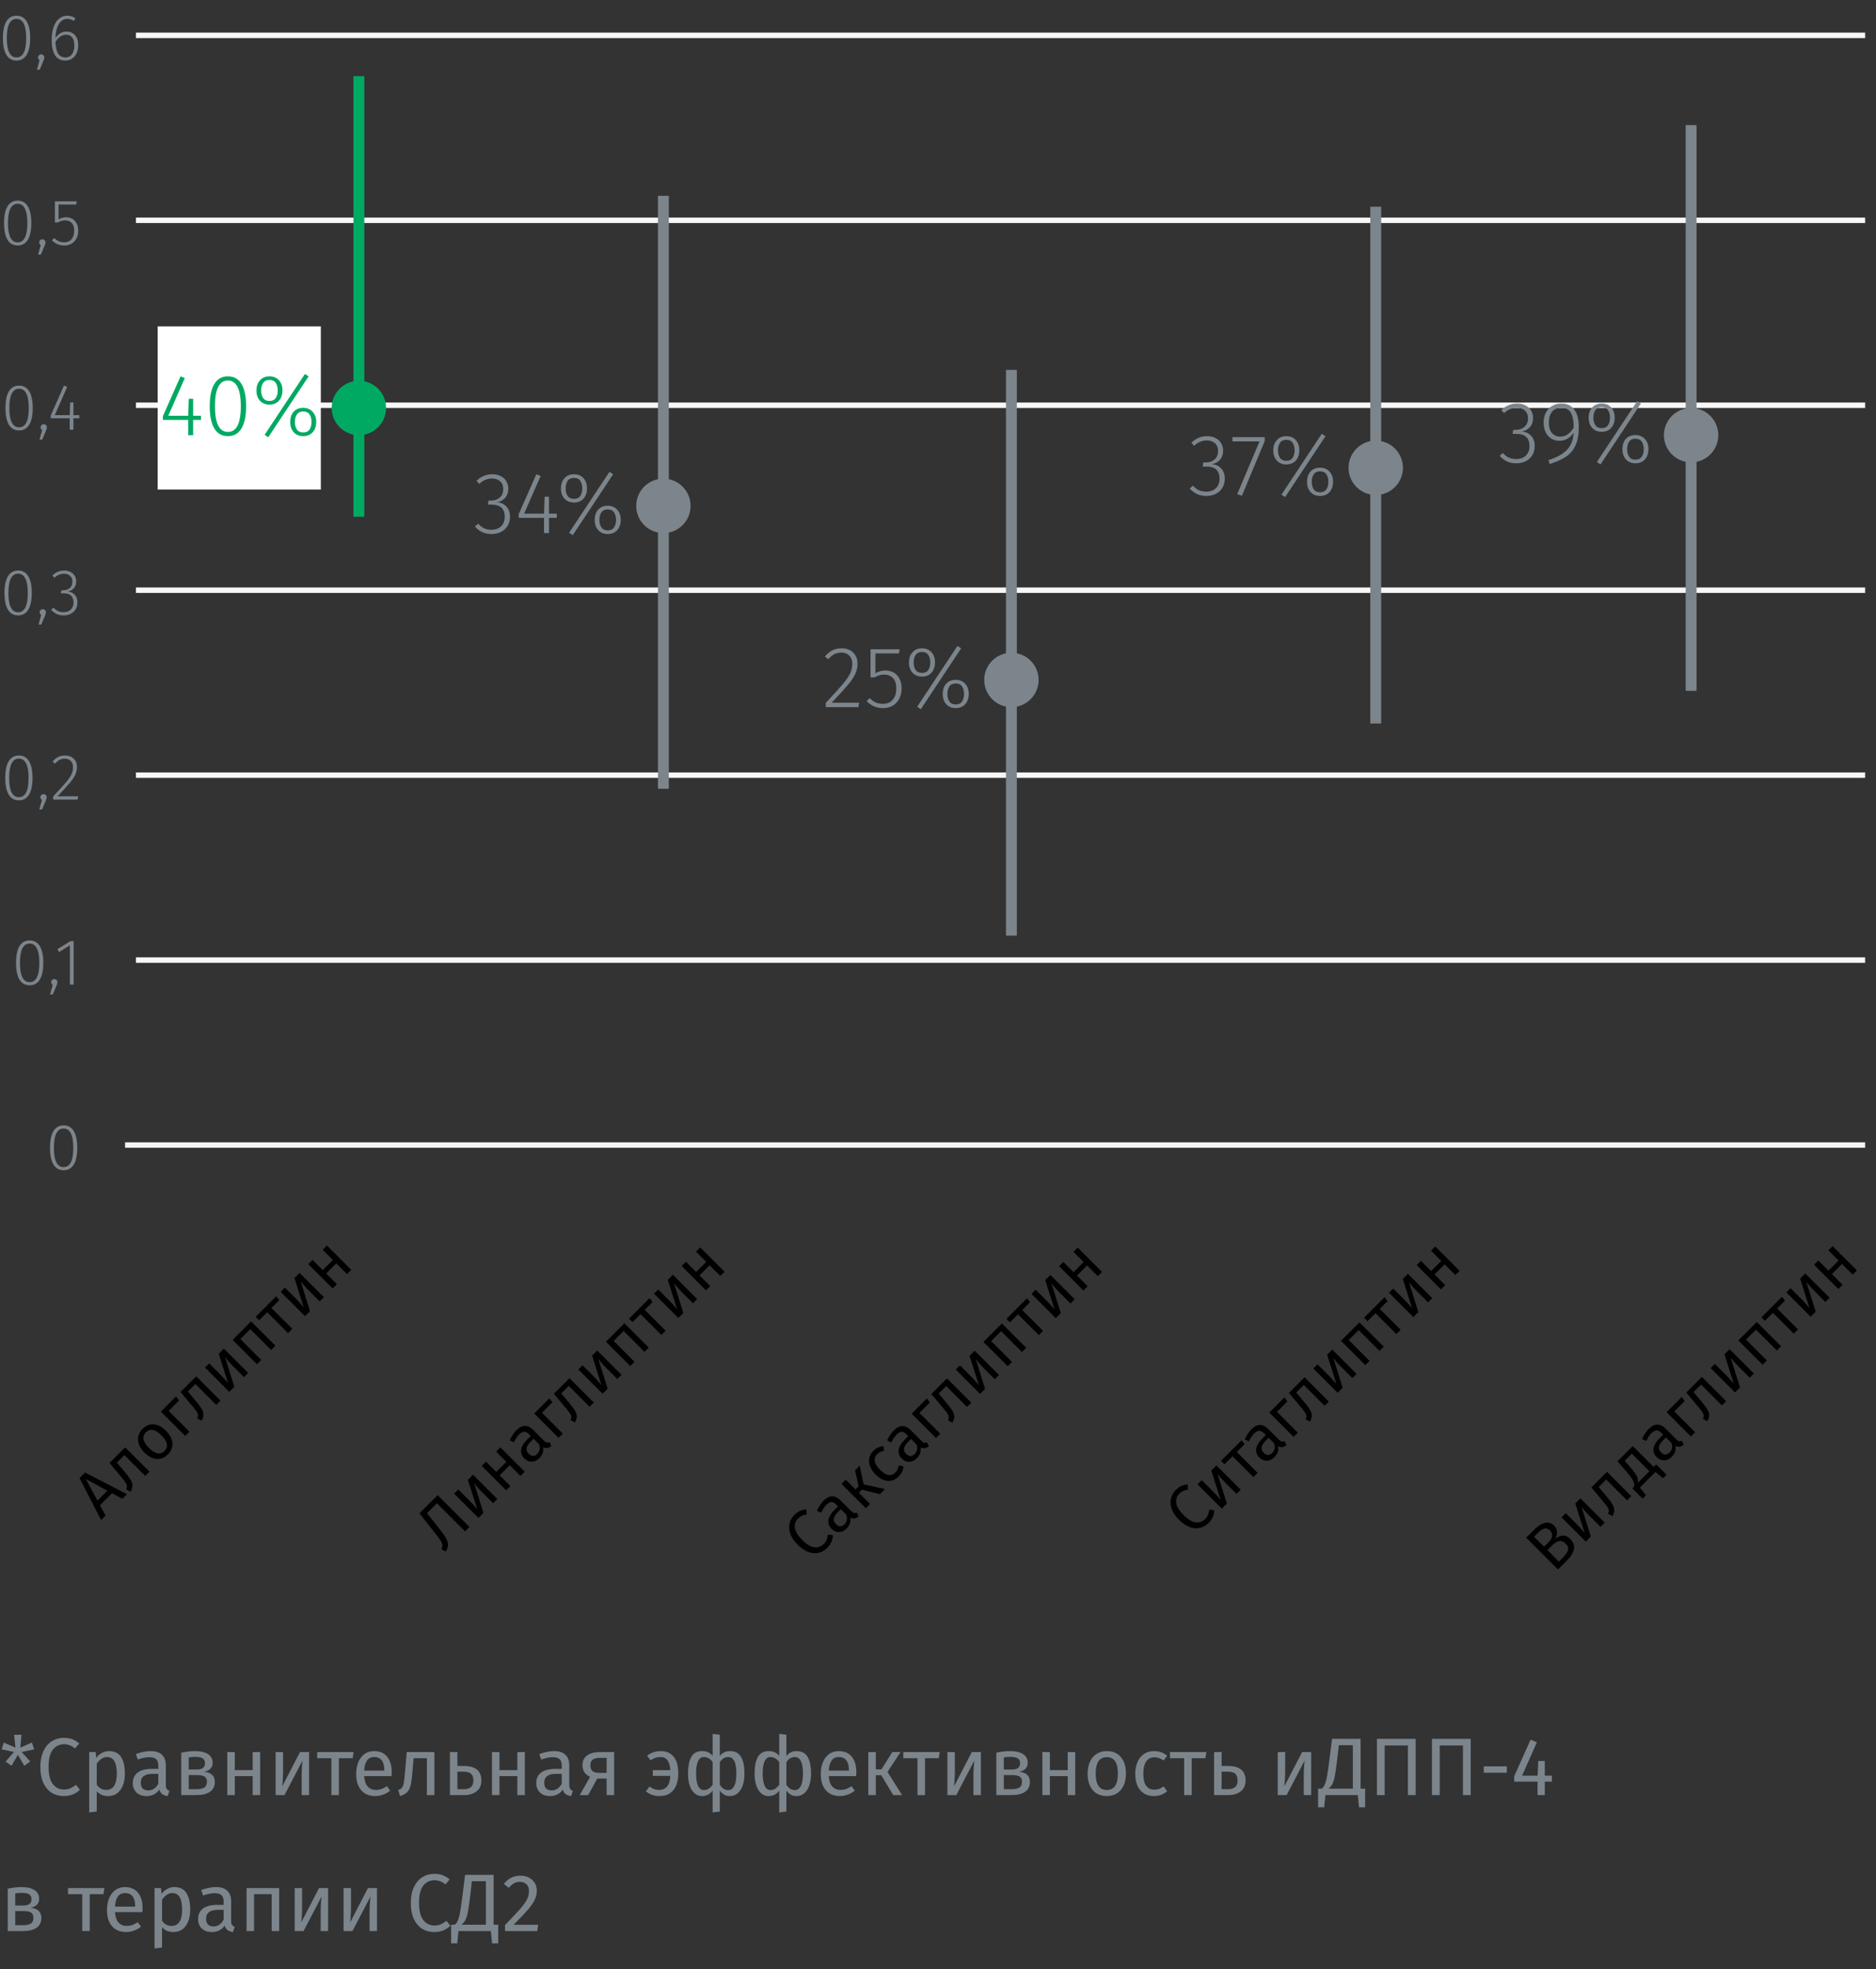 <svg width="345" height="362" viewBox="0 0 345 362" fill="none" xmlns="http://www.w3.org/2000/svg">
<rect x="0" y="0" width="345" height="362" fill="#333333" stroke="none"/>
<path d="M11.702 206.888C12.526 206.888 13.15 207.24 13.574 207.944C13.998 208.64 14.21 209.664 14.21 211.016C14.21 212.36 13.994 213.384 13.562 214.088C13.138 214.784 12.518 215.132 11.702 215.132C10.878 215.132 10.254 214.784 9.83 214.088C9.406 213.384 9.194 212.356 9.194 211.004C9.194 209.652 9.406 208.628 9.83 207.932C10.254 207.236 10.878 206.888 11.702 206.888ZM11.702 207.464C10.51 207.464 9.914 208.644 9.914 211.004C9.914 213.372 10.51 214.556 11.702 214.556C12.286 214.556 12.726 214.268 13.022 213.692C13.326 213.116 13.478 212.224 13.478 211.016C13.478 209.808 13.326 208.916 13.022 208.34C12.726 207.756 12.286 207.464 11.702 207.464Z" fill="#7C858C"/>
<path d="M5.456 172.888C6.28 172.888 6.904 173.24 7.328 173.944C7.752 174.64 7.964 175.664 7.964 177.016C7.964 178.36 7.748 179.384 7.316 180.088C6.892 180.784 6.272 181.132 5.456 181.132C4.632 181.132 4.008 180.784 3.584 180.088C3.16 179.384 2.948 178.356 2.948 177.004C2.948 175.652 3.16 174.628 3.584 173.932C4.008 173.236 4.632 172.888 5.456 172.888ZM5.456 173.464C4.264 173.464 3.668 174.644 3.668 177.004C3.668 179.372 4.264 180.556 5.456 180.556C6.04 180.556 6.48 180.268 6.776 179.692C7.08 179.116 7.232 178.224 7.232 177.016C7.232 175.808 7.08 174.916 6.776 174.34C6.48 173.756 6.04 173.464 5.456 173.464ZM9.99 179.992C10.158 179.992 10.294 180.048 10.398 180.16C10.51 180.264 10.566 180.396 10.566 180.556C10.566 180.732 10.506 180.952 10.386 181.216L9.714 182.812H9.21L9.69 181.048C9.602 181 9.534 180.932 9.486 180.844C9.438 180.756 9.414 180.66 9.414 180.556C9.414 180.396 9.47 180.264 9.582 180.16C9.694 180.048 9.83 179.992 9.99 179.992ZM13.547 173.02V181H12.851V173.788L10.883 175.012L10.559 174.496L12.947 173.02H13.547Z" fill="#7C858C"/>
<path d="M3.476 138.888C4.3 138.888 4.924 139.24 5.348 139.944C5.772 140.64 5.984 141.664 5.984 143.016C5.984 144.36 5.768 145.384 5.336 146.088C4.912 146.784 4.292 147.132 3.476 147.132C2.652 147.132 2.028 146.784 1.604 146.088C1.18 145.384 0.968 144.356 0.968 143.004C0.968 141.652 1.18 140.628 1.604 139.932C2.028 139.236 2.652 138.888 3.476 138.888ZM3.476 139.464C2.284 139.464 1.688 140.644 1.688 143.004C1.688 145.372 2.284 146.556 3.476 146.556C4.06 146.556 4.5 146.268 4.796 145.692C5.1 145.116 5.252 144.224 5.252 143.016C5.252 141.808 5.1 140.916 4.796 140.34C4.5 139.756 4.06 139.464 3.476 139.464ZM8.009 145.992C8.177 145.992 8.313 146.048 8.417 146.16C8.529 146.264 8.585 146.396 8.585 146.556C8.585 146.732 8.525 146.952 8.405 147.216L7.733 148.812H7.229L7.709 147.048C7.621 147 7.553 146.932 7.505 146.844C7.457 146.756 7.433 146.66 7.433 146.556C7.433 146.396 7.489 146.264 7.601 146.16C7.713 146.048 7.849 145.992 8.009 145.992ZM11.958 138.888C12.63 138.888 13.162 139.084 13.554 139.476C13.954 139.868 14.154 140.372 14.154 140.988C14.154 141.508 14.046 141.996 13.83 142.452C13.614 142.908 13.274 143.408 12.81 143.952C12.354 144.496 11.614 145.308 10.59 146.388H14.37L14.274 147H9.774V146.412C10.87 145.244 11.654 144.38 12.126 143.82C12.606 143.252 12.942 142.764 13.134 142.356C13.334 141.94 13.434 141.496 13.434 141.024C13.434 140.552 13.294 140.176 13.014 139.896C12.742 139.616 12.378 139.476 11.922 139.476C11.554 139.476 11.226 139.552 10.938 139.704C10.658 139.856 10.39 140.084 10.134 140.388L9.654 140.028C9.974 139.636 10.318 139.348 10.686 139.164C11.062 138.98 11.486 138.888 11.958 138.888Z" fill="#7C858C"/>
<path d="M3.335 104.888C4.159 104.888 4.783 105.24 5.207 105.944C5.631 106.64 5.843 107.664 5.843 109.016C5.843 110.36 5.627 111.384 5.195 112.088C4.771 112.784 4.151 113.132 3.335 113.132C2.511 113.132 1.887 112.784 1.463 112.088C1.039 111.384 0.827 110.356 0.827 109.004C0.827 107.652 1.039 106.628 1.463 105.932C1.887 105.236 2.511 104.888 3.335 104.888ZM3.335 105.464C2.143 105.464 1.547 106.644 1.547 109.004C1.547 111.372 2.143 112.556 3.335 112.556C3.919 112.556 4.359 112.268 4.655 111.692C4.959 111.116 5.111 110.224 5.111 109.016C5.111 107.808 4.959 106.916 4.655 106.34C4.359 105.756 3.919 105.464 3.335 105.464ZM7.869 111.992C8.037 111.992 8.173 112.048 8.277 112.16C8.389 112.264 8.445 112.396 8.445 112.556C8.445 112.732 8.385 112.952 8.265 113.216L7.593 114.812H7.089L7.569 113.048C7.481 113 7.413 112.932 7.365 112.844C7.317 112.756 7.293 112.66 7.293 112.556C7.293 112.396 7.349 112.264 7.461 112.16C7.573 112.048 7.709 111.992 7.869 111.992ZM11.816 104.888C12.264 104.888 12.652 104.976 12.98 105.152C13.316 105.328 13.572 105.568 13.748 105.872C13.924 106.168 14.012 106.504 14.012 106.88C14.012 107.4 13.864 107.824 13.568 108.152C13.28 108.472 12.904 108.672 12.44 108.752C12.96 108.776 13.388 108.964 13.724 109.316C14.068 109.66 14.24 110.136 14.24 110.744C14.24 111.208 14.136 111.62 13.928 111.98C13.72 112.34 13.42 112.624 13.028 112.832C12.644 113.032 12.2 113.132 11.696 113.132C10.768 113.132 10.004 112.788 9.404 112.1L9.848 111.704C10.12 112 10.4 112.216 10.688 112.352C10.984 112.48 11.312 112.544 11.672 112.544C12.248 112.544 12.7 112.38 13.028 112.052C13.356 111.724 13.52 111.292 13.52 110.756C13.52 109.636 12.92 109.076 11.72 109.076H11.192L11.288 108.512H11.672C12.128 108.512 12.516 108.376 12.836 108.104C13.156 107.824 13.316 107.428 13.316 106.916C13.316 106.476 13.176 106.128 12.896 105.872C12.616 105.608 12.244 105.476 11.78 105.476C11.444 105.476 11.136 105.536 10.856 105.656C10.576 105.768 10.292 105.956 10.004 106.22L9.632 105.788C9.952 105.484 10.288 105.26 10.64 105.116C10.992 104.964 11.384 104.888 11.816 104.888Z" fill="#7C858C"/>
<path d="M3.511 70.888C4.335 70.888 4.959 71.24 5.383 71.944C5.807 72.64 6.019 73.664 6.019 75.016C6.019 76.36 5.803 77.384 5.371 78.088C4.947 78.784 4.327 79.132 3.511 79.132C2.687 79.132 2.063 78.784 1.639 78.088C1.215 77.384 1.003 76.356 1.003 75.004C1.003 73.652 1.215 72.628 1.639 71.932C2.063 71.236 2.687 70.888 3.511 70.888ZM3.511 71.464C2.319 71.464 1.723 72.644 1.723 75.004C1.723 77.372 2.319 78.556 3.511 78.556C4.095 78.556 4.535 78.268 4.831 77.692C5.135 77.116 5.287 76.224 5.287 75.016C5.287 73.808 5.135 72.916 4.831 72.34C4.535 71.756 4.095 71.464 3.511 71.464ZM8.045 77.992C8.213 77.992 8.349 78.048 8.453 78.16C8.565 78.264 8.621 78.396 8.621 78.556C8.621 78.732 8.561 78.952 8.441 79.216L7.769 80.812H7.265L7.745 79.048C7.657 79 7.589 78.932 7.541 78.844C7.493 78.756 7.469 78.66 7.469 78.556C7.469 78.396 7.525 78.264 7.637 78.16C7.749 78.048 7.885 77.992 8.045 77.992ZM14.585 76.324V76.9H13.505V79H12.821V76.9H9.329V76.384L11.765 70.888L12.353 71.128L10.073 76.324H12.821L12.905 73.984H13.505V76.324H14.585Z" fill="#7C858C"/>
<path d="M3.253 36.888C4.077 36.888 4.701 37.24 5.125 37.944C5.549 38.64 5.761 39.664 5.761 41.016C5.761 42.36 5.545 43.384 5.113 44.088C4.689 44.784 4.069 45.132 3.253 45.132C2.429 45.132 1.805 44.784 1.381 44.088C0.957 43.384 0.745 42.356 0.745 41.004C0.745 39.652 0.957 38.628 1.381 37.932C1.805 37.236 2.429 36.888 3.253 36.888ZM3.253 37.464C2.061 37.464 1.465 38.644 1.465 41.004C1.465 43.372 2.061 44.556 3.253 44.556C3.837 44.556 4.277 44.268 4.573 43.692C4.877 43.116 5.029 42.224 5.029 41.016C5.029 39.808 4.877 38.916 4.573 38.34C4.277 37.756 3.837 37.464 3.253 37.464ZM7.787 43.992C7.955 43.992 8.091 44.048 8.195 44.16C8.307 44.264 8.363 44.396 8.363 44.556C8.363 44.732 8.303 44.952 8.183 45.216L7.511 46.812H7.007L7.487 45.048C7.399 45 7.331 44.932 7.283 44.844C7.235 44.756 7.211 44.66 7.211 44.556C7.211 44.396 7.267 44.264 7.379 44.16C7.491 44.048 7.627 43.992 7.787 43.992ZM14.012 37.596H10.772V40.32C11.212 40.072 11.668 39.948 12.14 39.948C12.828 39.948 13.372 40.172 13.772 40.62C14.18 41.06 14.384 41.664 14.384 42.432C14.384 42.952 14.276 43.42 14.06 43.836C13.852 44.244 13.552 44.564 13.16 44.796C12.776 45.02 12.328 45.132 11.816 45.132C10.928 45.132 10.176 44.812 9.56 44.172L9.992 43.752C10.248 44.024 10.52 44.224 10.808 44.352C11.096 44.48 11.432 44.544 11.816 44.544C12.384 44.544 12.832 44.356 13.16 43.98C13.488 43.596 13.652 43.076 13.652 42.42C13.652 41.78 13.5 41.304 13.196 40.992C12.9 40.672 12.496 40.512 11.984 40.512C11.728 40.512 11.5 40.544 11.3 40.608C11.108 40.664 10.892 40.76 10.652 40.896H10.1V37.02H14.12L14.012 37.596Z" fill="#7C858C"/>
<path d="M3.042 2.888C3.866 2.888 4.49 3.24 4.914 3.944C5.338 4.64 5.55 5.664 5.55 7.016C5.55 8.36 5.334 9.384 4.902 10.088C4.478 10.784 3.858 11.132 3.042 11.132C2.218 11.132 1.594 10.784 1.17 10.088C0.746 9.384 0.534 8.356 0.534 7.004C0.534 5.652 0.746 4.628 1.17 3.932C1.594 3.236 2.218 2.888 3.042 2.888ZM3.042 3.464C1.85 3.464 1.254 4.644 1.254 7.004C1.254 9.372 1.85 10.556 3.042 10.556C3.626 10.556 4.066 10.268 4.362 9.692C4.666 9.116 4.818 8.224 4.818 7.016C4.818 5.808 4.666 4.916 4.362 4.34C4.066 3.756 3.626 3.464 3.042 3.464ZM7.576 9.992C7.744 9.992 7.88 10.048 7.984 10.16C8.096 10.264 8.152 10.396 8.152 10.556C8.152 10.732 8.092 10.952 7.972 11.216L7.3 12.812H6.796L7.276 11.048C7.188 11 7.12 10.932 7.072 10.844C7.024 10.756 7 10.66 7 10.556C7 10.396 7.056 10.264 7.168 10.16C7.28 10.048 7.416 9.992 7.576 9.992ZM12.259 5.804C12.875 5.804 13.383 6.02 13.783 6.452C14.183 6.876 14.383 7.496 14.383 8.312C14.383 8.88 14.279 9.38 14.071 9.812C13.871 10.236 13.591 10.564 13.231 10.796C12.879 11.02 12.479 11.132 12.031 11.132C11.151 11.132 10.507 10.796 10.099 10.124C9.699 9.444 9.499 8.536 9.499 7.4C9.499 6.48 9.615 5.68 9.847 5C10.079 4.32 10.411 3.8 10.843 3.44C11.275 3.072 11.787 2.888 12.379 2.888C12.915 2.888 13.411 3.044 13.867 3.356L13.567 3.836C13.183 3.588 12.783 3.464 12.367 3.464C11.719 3.464 11.203 3.788 10.819 4.436C10.435 5.084 10.231 5.932 10.207 6.98C10.743 6.196 11.427 5.804 12.259 5.804ZM12.031 10.556C12.559 10.556 12.963 10.356 13.243 9.956C13.531 9.548 13.675 9.008 13.675 8.336C13.675 7.672 13.535 7.18 13.255 6.86C12.983 6.54 12.619 6.38 12.163 6.38C11.763 6.38 11.395 6.5 11.059 6.74C10.731 6.972 10.447 7.292 10.207 7.7C10.231 8.628 10.387 9.336 10.675 9.824C10.963 10.312 11.415 10.556 12.031 10.556Z" fill="#7C858C"/>
<line x1="25" y1="142.5" x2="343" y2="142.5" stroke="#F7F7F7"/>
<line x1="25" y1="40.5" x2="343" y2="40.5" stroke="#F7F7F7"/>
<line x1="25" y1="176.5" x2="343" y2="176.5" stroke="#F7F7F7"/>
<line x1="25" y1="108.5" x2="343" y2="108.5" stroke="#F7F7F7"/>
<line x1="25" y1="74.5" x2="343" y2="74.5" stroke="#F7F7F7"/>
<line x1="25" y1="6.5" x2="343" y2="6.5" stroke="#F7F7F7"/>
<rect x="343" y="211" width="320" height="1" transform="rotate(-180 343 211)" fill="#F5F5F6"/>
<rect width="30" height="30" transform="translate(29 60)" fill="white"/>
<path d="M36.962 76.432V77.2H35.522V80H34.61V77.2H29.954V76.512L33.202 69.184L33.986 69.504L30.946 76.432H34.61L34.722 73.312H35.522V76.432H36.962ZM41.916 69.184C43.014 69.184 43.846 69.653 44.412 70.592C44.977 71.52 45.26 72.885 45.26 74.688C45.26 76.48 44.972 77.845 44.396 78.784C43.83 79.712 43.004 80.176 41.916 80.176C40.817 80.176 39.985 79.712 39.42 78.784C38.854 77.845 38.572 76.475 38.572 74.672C38.572 72.869 38.854 71.504 39.42 70.576C39.985 69.648 40.817 69.184 41.916 69.184ZM41.916 69.952C40.326 69.952 39.532 71.525 39.532 74.672C39.532 77.829 40.326 79.408 41.916 79.408C42.694 79.408 43.281 79.024 43.676 78.256C44.081 77.488 44.284 76.299 44.284 74.688C44.284 73.077 44.081 71.888 43.676 71.12C43.281 70.341 42.694 69.952 41.916 69.952ZM56.072 68.752L56.761 69.184L49.337 80.384L48.664 79.936L56.072 68.752ZM49.56 69.184C50.275 69.184 50.851 69.419 51.288 69.888C51.726 70.357 51.944 70.987 51.944 71.776C51.944 72.565 51.726 73.2 51.288 73.68C50.862 74.149 50.286 74.384 49.56 74.384C48.846 74.384 48.264 74.149 47.816 73.68C47.379 73.211 47.16 72.581 47.16 71.792C47.16 71.003 47.379 70.373 47.816 69.904C48.254 69.424 48.835 69.184 49.56 69.184ZM49.56 69.856C49.027 69.856 48.638 70.037 48.392 70.4C48.147 70.763 48.025 71.227 48.025 71.792C48.025 72.347 48.147 72.805 48.392 73.168C48.638 73.531 49.027 73.712 49.56 73.712C50.094 73.712 50.478 73.531 50.712 73.168C50.958 72.805 51.081 72.341 51.081 71.776C51.081 71.221 50.958 70.763 50.712 70.4C50.478 70.037 50.094 69.856 49.56 69.856ZM55.752 74.976C56.467 74.976 57.043 75.211 57.48 75.68C57.928 76.149 58.153 76.773 58.153 77.552C58.153 78.352 57.934 78.992 57.496 79.472C57.059 79.941 56.478 80.176 55.752 80.176C55.048 80.176 54.472 79.941 54.025 79.472C53.587 78.992 53.368 78.363 53.368 77.584C53.368 76.784 53.582 76.149 54.008 75.68C54.446 75.211 55.027 74.976 55.752 74.976ZM55.752 75.648C55.23 75.648 54.846 75.829 54.6 76.192C54.355 76.555 54.233 77.019 54.233 77.584C54.233 78.139 54.355 78.597 54.6 78.96C54.846 79.323 55.23 79.504 55.752 79.504C56.286 79.504 56.675 79.323 56.92 78.96C57.166 78.597 57.288 78.128 57.288 77.552C57.288 77.008 57.166 76.555 56.92 76.192C56.675 75.829 56.286 75.648 55.752 75.648Z" fill="#00A962"/>
<rect x="65" y="14" width="2" height="81" fill="#00A962"/>
<circle cx="66" cy="75" r="5" fill="#00A962"/>
<path d="M90.552 87.184C91.149 87.184 91.666 87.301 92.104 87.536C92.552 87.771 92.893 88.091 93.128 88.496C93.362 88.891 93.48 89.339 93.48 89.84C93.48 90.533 93.282 91.099 92.888 91.536C92.504 91.963 92.002 92.229 91.384 92.336C92.077 92.368 92.648 92.619 93.096 93.088C93.554 93.547 93.784 94.181 93.784 94.992C93.784 95.611 93.645 96.16 93.368 96.64C93.09 97.12 92.69 97.499 92.168 97.776C91.656 98.043 91.064 98.176 90.392 98.176C89.154 98.176 88.136 97.717 87.336 96.8L87.928 96.272C88.29 96.667 88.664 96.955 89.048 97.136C89.442 97.307 89.88 97.392 90.36 97.392C91.128 97.392 91.73 97.173 92.168 96.736C92.605 96.299 92.824 95.723 92.824 95.008C92.824 93.515 92.024 92.768 90.424 92.768H89.72L89.848 92.016H90.36C90.968 92.016 91.485 91.835 91.912 91.472C92.338 91.099 92.552 90.571 92.552 89.888C92.552 89.301 92.365 88.837 91.992 88.496C91.618 88.144 91.122 87.968 90.504 87.968C90.056 87.968 89.645 88.048 89.272 88.208C88.898 88.357 88.52 88.608 88.136 88.96L87.64 88.384C88.066 87.979 88.514 87.68 88.984 87.488C89.453 87.285 89.976 87.184 90.552 87.184ZM102.4 94.432V95.2H100.96V98H100.048V95.2H95.392V94.512L98.64 87.184L99.424 87.504L96.384 94.432H100.048L100.16 91.312H100.96V94.432H102.4ZM112.073 86.752L112.761 87.184L105.337 98.384L104.664 97.936L112.073 86.752ZM105.561 87.184C106.275 87.184 106.851 87.419 107.289 87.888C107.726 88.357 107.945 88.987 107.945 89.776C107.945 90.565 107.726 91.2 107.289 91.68C106.862 92.149 106.286 92.384 105.561 92.384C104.846 92.384 104.265 92.149 103.817 91.68C103.379 91.211 103.161 90.581 103.161 89.792C103.161 89.003 103.379 88.373 103.817 87.904C104.254 87.424 104.835 87.184 105.561 87.184ZM105.561 87.856C105.027 87.856 104.638 88.037 104.393 88.4C104.147 88.763 104.025 89.227 104.025 89.792C104.025 90.347 104.147 90.805 104.393 91.168C104.638 91.531 105.027 91.712 105.561 91.712C106.094 91.712 106.478 91.531 106.713 91.168C106.958 90.805 107.081 90.341 107.081 89.776C107.081 89.221 106.958 88.763 106.713 88.4C106.478 88.037 106.094 87.856 105.561 87.856ZM111.753 92.976C112.467 92.976 113.043 93.211 113.481 93.68C113.929 94.149 114.153 94.773 114.153 95.552C114.153 96.352 113.934 96.992 113.497 97.472C113.059 97.941 112.478 98.176 111.753 98.176C111.049 98.176 110.473 97.941 110.025 97.472C109.587 96.992 109.369 96.363 109.369 95.584C109.369 94.784 109.582 94.149 110.009 93.68C110.446 93.211 111.027 92.976 111.753 92.976ZM111.753 93.648C111.23 93.648 110.846 93.829 110.601 94.192C110.355 94.555 110.233 95.019 110.233 95.584C110.233 96.139 110.355 96.597 110.601 96.96C110.846 97.323 111.23 97.504 111.753 97.504C112.286 97.504 112.675 97.323 112.921 96.96C113.166 96.597 113.289 96.128 113.289 95.552C113.289 95.008 113.166 94.555 112.921 94.192C112.675 93.829 112.286 93.648 111.753 93.648Z" fill="#7C858C"/>
<rect x="121" y="36" width="2" height="109" fill="#7C858C"/>
<circle cx="122" cy="93" r="5" fill="#7C858C"/>
<path d="M154.772 119.184C155.668 119.184 156.377 119.445 156.9 119.968C157.433 120.491 157.7 121.163 157.7 121.984C157.7 122.677 157.556 123.328 157.268 123.936C156.98 124.544 156.527 125.211 155.908 125.936C155.3 126.661 154.313 127.744 152.948 129.184H157.988L157.86 130H151.86V129.216C153.321 127.659 154.367 126.507 154.996 125.76C155.636 125.003 156.084 124.352 156.34 123.808C156.607 123.253 156.74 122.661 156.74 122.032C156.74 121.403 156.553 120.901 156.18 120.528C155.817 120.155 155.332 119.968 154.724 119.968C154.233 119.968 153.796 120.069 153.412 120.272C153.039 120.475 152.681 120.779 152.34 121.184L151.7 120.704C152.127 120.181 152.585 119.797 153.076 119.552C153.577 119.307 154.143 119.184 154.772 119.184ZM165.308 120.128H160.988V123.76C161.575 123.429 162.183 123.264 162.812 123.264C163.729 123.264 164.455 123.563 164.988 124.16C165.532 124.747 165.804 125.552 165.804 126.576C165.804 127.269 165.66 127.893 165.372 128.448C165.095 128.992 164.695 129.419 164.172 129.728C163.66 130.027 163.063 130.176 162.38 130.176C161.196 130.176 160.193 129.749 159.372 128.896L159.948 128.336C160.289 128.699 160.652 128.965 161.036 129.136C161.42 129.307 161.868 129.392 162.38 129.392C163.137 129.392 163.735 129.141 164.172 128.64C164.609 128.128 164.828 127.435 164.828 126.56C164.828 125.707 164.625 125.072 164.22 124.656C163.825 124.229 163.287 124.016 162.604 124.016C162.263 124.016 161.959 124.059 161.692 124.144C161.436 124.219 161.148 124.347 160.828 124.528H160.092V119.36H165.452L165.308 120.128ZM176.073 118.752L176.761 119.184L169.337 130.384L168.664 129.936L176.073 118.752ZM169.561 119.184C170.275 119.184 170.851 119.419 171.289 119.888C171.726 120.357 171.945 120.987 171.945 121.776C171.945 122.565 171.726 123.2 171.289 123.68C170.862 124.149 170.286 124.384 169.561 124.384C168.846 124.384 168.265 124.149 167.817 123.68C167.379 123.211 167.161 122.581 167.161 121.792C167.161 121.003 167.379 120.373 167.817 119.904C168.254 119.424 168.835 119.184 169.561 119.184ZM169.561 119.856C169.027 119.856 168.638 120.037 168.393 120.4C168.147 120.763 168.025 121.227 168.025 121.792C168.025 122.347 168.147 122.805 168.393 123.168C168.638 123.531 169.027 123.712 169.561 123.712C170.094 123.712 170.478 123.531 170.713 123.168C170.958 122.805 171.081 122.341 171.081 121.776C171.081 121.221 170.958 120.763 170.713 120.4C170.478 120.037 170.094 119.856 169.561 119.856ZM175.753 124.976C176.467 124.976 177.043 125.211 177.481 125.68C177.929 126.149 178.153 126.773 178.153 127.552C178.153 128.352 177.934 128.992 177.497 129.472C177.059 129.941 176.478 130.176 175.753 130.176C175.049 130.176 174.473 129.941 174.025 129.472C173.587 128.992 173.369 128.363 173.369 127.584C173.369 126.784 173.582 126.149 174.009 125.68C174.446 125.211 175.027 124.976 175.753 124.976ZM175.753 125.648C175.23 125.648 174.846 125.829 174.601 126.192C174.355 126.555 174.233 127.019 174.233 127.584C174.233 128.139 174.355 128.597 174.601 128.96C174.846 129.323 175.23 129.504 175.753 129.504C176.286 129.504 176.675 129.323 176.921 128.96C177.166 128.597 177.289 128.128 177.289 127.552C177.289 127.008 177.166 126.555 176.921 126.192C176.675 125.829 176.286 125.648 175.753 125.648Z" fill="#7C858C"/>
<rect x="185" y="68" width="2" height="104" fill="#7C858C"/>
<circle cx="186" cy="125" r="5" fill="#7C858C"/>
<path d="M222.005 80.184C222.602 80.184 223.119 80.301 223.557 80.536C224.005 80.771 224.346 81.091 224.581 81.496C224.815 81.891 224.933 82.339 224.933 82.84C224.933 83.533 224.735 84.099 224.341 84.536C223.957 84.963 223.455 85.229 222.837 85.336C223.53 85.368 224.101 85.619 224.549 86.088C225.007 86.547 225.237 87.181 225.237 87.992C225.237 88.611 225.098 89.16 224.821 89.64C224.543 90.12 224.143 90.499 223.621 90.776C223.109 91.043 222.517 91.176 221.845 91.176C220.607 91.176 219.589 90.717 218.789 89.8L219.381 89.272C219.743 89.667 220.117 89.955 220.501 90.136C220.895 90.307 221.333 90.392 221.813 90.392C222.581 90.392 223.183 90.173 223.621 89.736C224.058 89.299 224.277 88.723 224.277 88.008C224.277 86.515 223.477 85.768 221.877 85.768H221.173L221.301 85.016H221.813C222.421 85.016 222.938 84.835 223.365 84.472C223.791 84.099 224.005 83.571 224.005 82.888C224.005 82.301 223.818 81.837 223.445 81.496C223.071 81.144 222.575 80.968 221.957 80.968C221.509 80.968 221.098 81.048 220.725 81.208C220.351 81.357 219.973 81.608 219.589 81.96L219.093 81.384C219.519 80.979 219.967 80.68 220.437 80.488C220.906 80.285 221.429 80.184 222.005 80.184ZM232.588 80.36V81.08L228.396 91.128L227.532 90.84L231.628 81.144H226.652V80.36H232.588ZM243.073 79.752L243.761 80.184L236.337 91.384L235.664 90.936L243.073 79.752ZM236.561 80.184C237.275 80.184 237.851 80.419 238.289 80.888C238.726 81.357 238.945 81.987 238.945 82.776C238.945 83.565 238.726 84.2 238.289 84.68C237.862 85.149 237.286 85.384 236.561 85.384C235.846 85.384 235.265 85.149 234.817 84.68C234.379 84.211 234.161 83.581 234.161 82.792C234.161 82.003 234.379 81.373 234.817 80.904C235.254 80.424 235.835 80.184 236.561 80.184ZM236.561 80.856C236.027 80.856 235.638 81.037 235.393 81.4C235.147 81.763 235.025 82.227 235.025 82.792C235.025 83.347 235.147 83.805 235.393 84.168C235.638 84.531 236.027 84.712 236.561 84.712C237.094 84.712 237.478 84.531 237.713 84.168C237.958 83.805 238.081 83.341 238.081 82.776C238.081 82.221 237.958 81.763 237.713 81.4C237.478 81.037 237.094 80.856 236.561 80.856ZM242.753 85.976C243.467 85.976 244.043 86.211 244.481 86.68C244.929 87.149 245.153 87.773 245.153 88.552C245.153 89.352 244.934 89.992 244.497 90.472C244.059 90.941 243.478 91.176 242.753 91.176C242.049 91.176 241.473 90.941 241.025 90.472C240.587 89.992 240.369 89.363 240.369 88.584C240.369 87.784 240.582 87.149 241.009 86.68C241.446 86.211 242.027 85.976 242.753 85.976ZM242.753 86.648C242.23 86.648 241.846 86.829 241.601 87.192C241.355 87.555 241.233 88.019 241.233 88.584C241.233 89.139 241.355 89.597 241.601 89.96C241.846 90.323 242.23 90.504 242.753 90.504C243.286 90.504 243.675 90.323 243.921 89.96C244.166 89.597 244.289 89.128 244.289 88.552C244.289 88.008 244.166 87.555 243.921 87.192C243.675 86.829 243.286 86.648 242.753 86.648Z" fill="#7C858C"/>
<rect x="252" y="38" width="2" height="95" fill="#7C858C"/>
<circle cx="253" cy="86" r="5" fill="#7C858C"/>
<path d="M279.005 74.184C279.602 74.184 280.119 74.301 280.557 74.536C281.005 74.771 281.346 75.091 281.581 75.496C281.815 75.891 281.933 76.339 281.933 76.84C281.933 77.533 281.735 78.099 281.341 78.536C280.957 78.963 280.455 79.229 279.837 79.336C280.53 79.368 281.101 79.619 281.549 80.088C282.007 80.547 282.237 81.181 282.237 81.992C282.237 82.611 282.098 83.16 281.821 83.64C281.543 84.12 281.143 84.499 280.621 84.776C280.109 85.043 279.517 85.176 278.845 85.176C277.607 85.176 276.589 84.717 275.789 83.8L276.381 83.272C276.743 83.667 277.117 83.955 277.501 84.136C277.895 84.307 278.333 84.392 278.813 84.392C279.581 84.392 280.183 84.173 280.621 83.736C281.058 83.299 281.277 82.723 281.277 82.008C281.277 80.515 280.477 79.768 278.877 79.768H278.173L278.301 79.016H278.813C279.421 79.016 279.938 78.835 280.365 78.472C280.791 78.099 281.005 77.571 281.005 76.888C281.005 76.301 280.818 75.837 280.445 75.496C280.071 75.144 279.575 74.968 278.957 74.968C278.509 74.968 278.098 75.048 277.725 75.208C277.351 75.357 276.973 75.608 276.589 75.96L276.093 75.384C276.519 74.979 276.967 74.68 277.437 74.488C277.906 74.285 278.429 74.184 279.005 74.184ZM287.111 74.184C288.189 74.184 288.994 74.563 289.527 75.32C290.071 76.067 290.343 77.117 290.343 78.472C290.343 79.848 290.146 80.973 289.751 81.848C289.357 82.723 288.775 83.421 288.007 83.944C287.25 84.467 286.247 84.92 284.999 85.304L284.759 84.584C286.231 84.136 287.351 83.523 288.119 82.744C288.898 81.965 289.325 80.899 289.399 79.544C289.079 80.013 288.695 80.381 288.247 80.648C287.799 80.904 287.309 81.032 286.775 81.032C286.221 81.032 285.725 80.899 285.287 80.632C284.85 80.355 284.503 79.965 284.247 79.464C284.002 78.952 283.879 78.355 283.879 77.672C283.879 76.968 284.018 76.355 284.295 75.832C284.583 75.299 284.973 74.893 285.463 74.616C285.954 74.328 286.503 74.184 287.111 74.184ZM286.935 80.264C287.437 80.264 287.885 80.131 288.279 79.864C288.685 79.587 289.058 79.187 289.399 78.664C289.41 77.395 289.234 76.461 288.871 75.864C288.509 75.256 287.933 74.952 287.143 74.952C286.429 74.952 285.863 75.192 285.447 75.672C285.042 76.141 284.839 76.813 284.839 77.688C284.839 78.509 285.026 79.144 285.399 79.592C285.783 80.04 286.295 80.264 286.935 80.264ZM301.073 73.752L301.761 74.184L294.337 85.384L293.664 84.936L301.073 73.752ZM294.561 74.184C295.275 74.184 295.851 74.419 296.289 74.888C296.726 75.357 296.945 75.987 296.945 76.776C296.945 77.565 296.726 78.2 296.289 78.68C295.862 79.149 295.286 79.384 294.561 79.384C293.846 79.384 293.265 79.149 292.817 78.68C292.379 78.211 292.161 77.581 292.161 76.792C292.161 76.003 292.379 75.373 292.817 74.904C293.254 74.424 293.835 74.184 294.561 74.184ZM294.561 74.856C294.027 74.856 293.638 75.037 293.393 75.4C293.147 75.763 293.025 76.227 293.025 76.792C293.025 77.347 293.147 77.805 293.393 78.168C293.638 78.531 294.027 78.712 294.561 78.712C295.094 78.712 295.478 78.531 295.713 78.168C295.958 77.805 296.081 77.341 296.081 76.776C296.081 76.221 295.958 75.763 295.713 75.4C295.478 75.037 295.094 74.856 294.561 74.856ZM300.753 79.976C301.467 79.976 302.043 80.211 302.481 80.68C302.929 81.149 303.153 81.773 303.153 82.552C303.153 83.352 302.934 83.992 302.497 84.472C302.059 84.941 301.478 85.176 300.753 85.176C300.049 85.176 299.473 84.941 299.025 84.472C298.587 83.992 298.369 83.363 298.369 82.584C298.369 81.784 298.582 81.149 299.009 80.68C299.446 80.211 300.027 79.976 300.753 79.976ZM300.753 80.648C300.23 80.648 299.846 80.829 299.601 81.192C299.355 81.555 299.233 82.019 299.233 82.584C299.233 83.139 299.355 83.597 299.601 83.96C299.846 84.323 300.23 84.504 300.753 84.504C301.286 84.504 301.675 84.323 301.921 83.96C302.166 83.597 302.289 83.128 302.289 82.552C302.289 82.008 302.166 81.555 301.921 81.192C301.675 80.829 301.286 80.648 300.753 80.648Z" fill="#7C858C"/>
<rect x="310" y="23" width="2" height="104" fill="#7C858C"/>
<circle cx="311" cy="80" r="5" fill="#7C858C"/>
<g clip-path="url(#clip0_414_2210)">
<path d="M22.508 275.533L20.599 274.507L18.384 276.721L19.411 278.631L18.596 279.445L14.625 271.723L15.644 270.705L23.357 274.685L22.508 275.533ZM17.926 275.873L19.75 274.048L15.788 271.902L17.926 275.873ZM23.019 266.079L27.491 270.55L26.71 271.331L22.875 267.496L21.492 268.879L22.858 270.5C23.413 271.156 23.8 271.673 24.021 272.052C24.247 272.426 24.36 272.776 24.36 273.105C24.36 273.421 24.247 273.795 24.021 274.225L23.206 273.8C23.331 273.54 23.379 273.317 23.35 273.13C23.322 272.943 23.217 272.72 23.036 272.46C22.855 272.199 22.513 271.772 22.01 271.178L20.143 268.955L23.019 266.079ZM26.211 262.683C26.839 262.055 27.535 261.778 28.299 261.852C29.068 261.919 29.812 262.313 30.53 263.031C30.994 263.495 31.325 263.984 31.523 264.499C31.715 265.008 31.761 265.512 31.659 266.009C31.551 266.502 31.291 266.954 30.878 267.367C30.25 267.995 29.552 268.275 28.782 268.207C28.013 268.139 27.269 267.746 26.551 267.028C26.087 266.564 25.759 266.077 25.567 265.568C25.369 265.053 25.323 264.55 25.431 264.058C25.532 263.56 25.793 263.102 26.211 262.683ZM26.839 263.311C26.064 264.086 26.248 265.045 27.391 266.188C28.528 267.325 29.481 267.508 30.25 266.739C31.02 265.97 30.833 265.014 29.69 263.871C28.553 262.734 27.603 262.547 26.839 263.311ZM34.841 263.201L34.06 263.982L29.588 259.51L32.38 256.718L32.923 257.465L31.014 259.374L34.841 263.201ZM36.079 253.019L40.55 257.491L39.77 258.272L35.934 254.436L34.551 255.819L35.918 257.44C36.472 258.096 36.859 258.614 37.08 258.993C37.306 259.366 37.419 259.717 37.419 260.045C37.419 260.362 37.306 260.735 37.08 261.165L36.266 260.741C36.39 260.481 36.438 260.257 36.41 260.071C36.381 259.884 36.277 259.66 36.096 259.4C35.915 259.14 35.572 258.713 35.069 258.119L33.202 255.896L36.079 253.019ZM45.643 252.398L44.871 253.171L42.852 251.151C42.512 250.812 42.201 250.478 41.918 250.15C41.635 249.822 41.454 249.601 41.375 249.488L43.089 254.953L42.164 255.877L37.693 251.406L38.465 250.634L40.484 252.653C40.784 252.953 41.084 253.275 41.384 253.62C41.678 253.96 41.864 254.18 41.944 254.282L40.23 248.869L41.171 247.927L45.643 252.398ZM49.865 248.176L46.03 244.341L44.197 246.174L48.033 250.009L47.252 250.79L42.78 246.318L46.174 242.924L50.646 247.395L49.865 248.176ZM50.806 238.292L51.349 239.022L49.915 240.456L53.751 244.291L52.97 245.072L49.135 241.236L47.658 242.713L47.022 242.077L50.806 238.292ZM59.564 238.477L58.792 239.249L56.773 237.23C56.433 236.891 56.122 236.557 55.839 236.229C55.556 235.901 55.375 235.68 55.296 235.567L57.01 241.031L56.085 241.956L51.614 237.485L52.386 236.712L54.405 238.732C54.705 239.032 55.005 239.354 55.305 239.699C55.599 240.039 55.786 240.259 55.865 240.361L54.151 234.947L55.093 234.006L59.564 238.477ZM63.812 234.229L61.844 232.261L59.985 234.119L61.954 236.088L61.173 236.868L56.702 232.397L57.482 231.616L59.357 233.491L61.216 231.633L59.34 229.758L60.121 228.977L64.593 233.449L63.812 234.229Z" fill="black"/>
<path d="M80.481 274.868L86.328 280.714L85.522 281.52L80.354 276.353L78.521 278.185L80.761 280.986C81.383 281.766 81.816 282.386 82.059 282.844C82.297 283.296 82.407 283.695 82.39 284.04C82.368 284.38 82.238 284.781 82 285.245L81.177 284.812C81.313 284.518 81.369 284.258 81.347 284.032C81.33 283.8 81.225 283.531 81.033 283.226C80.84 282.92 80.501 282.462 80.014 281.851L77.138 278.211L80.481 274.868ZM91.463 275.579L90.691 276.351L88.671 274.332C88.332 273.992 88.02 273.658 87.738 273.33C87.455 273.002 87.274 272.782 87.195 272.668L88.909 278.133L87.984 279.058L83.512 274.586L84.284 273.814L86.304 275.834C86.603 276.133 86.903 276.456 87.203 276.801C87.497 277.14 87.684 277.361 87.763 277.463L86.049 272.049L86.991 271.107L91.463 275.579ZM95.71 271.331L93.742 269.363L91.884 271.221L93.852 273.189L93.072 273.97L88.6 269.498L89.38 268.718L91.256 270.593L93.114 268.735L91.239 266.859L92.019 266.079L96.491 270.55L95.71 271.331ZM100.07 264.884C100.251 265.065 100.418 265.17 100.571 265.198C100.718 265.221 100.876 265.193 101.046 265.113L101.411 265.835C101.15 266.038 100.899 266.16 100.655 266.199C100.412 266.239 100.149 266.185 99.866 266.038C100.013 266.785 99.793 267.452 99.204 268.041C98.763 268.482 98.291 268.705 97.787 268.711C97.284 268.717 96.832 268.519 96.43 268.117C95.955 267.642 95.76 267.107 95.844 266.513C95.935 265.914 96.294 265.3 96.922 264.672L97.609 263.985L97.278 263.654C96.962 263.337 96.659 263.187 96.37 263.204C96.082 263.221 95.779 263.388 95.463 263.705C95.134 264.033 94.812 264.514 94.495 265.147L93.731 264.774C94.082 264.016 94.495 263.399 94.97 262.924C95.496 262.398 96.02 262.135 96.54 262.135C97.055 262.129 97.55 262.364 98.025 262.839L100.07 264.884ZM98.797 267.277C99.244 266.83 99.363 266.248 99.154 265.529L98.127 264.502L97.541 265.088C96.716 265.914 96.608 266.632 97.219 267.243C97.485 267.509 97.751 267.645 98.017 267.65C98.282 267.656 98.543 267.532 98.797 267.277ZM103.498 263.544L102.717 264.325L98.245 259.853L101.037 257.061L101.58 257.808L99.671 259.717L103.498 263.544ZM104.736 253.362L109.207 257.834L108.427 258.615L104.591 254.78L103.208 256.163L104.574 257.783C105.129 258.44 105.516 258.957 105.737 259.336C105.963 259.709 106.076 260.06 106.076 260.388C106.076 260.705 105.963 261.078 105.737 261.508L104.922 261.084C105.047 260.824 105.095 260.6 105.067 260.414C105.038 260.227 104.934 260.004 104.753 259.743C104.572 259.483 104.229 259.056 103.726 258.462L101.859 256.239L104.736 253.362ZM114.3 252.742L113.528 253.514L111.508 251.494C111.169 251.155 110.858 250.821 110.575 250.493C110.292 250.165 110.111 249.944 110.032 249.831L111.746 255.296L110.821 256.221L106.349 251.749L107.121 250.977L109.141 252.996C109.441 253.296 109.741 253.618 110.04 253.963C110.335 254.303 110.521 254.524 110.6 254.625L108.886 249.212L109.828 248.27L114.3 252.742ZM118.522 248.519L114.687 244.684L112.854 246.517L116.69 250.352L115.909 251.133L111.437 246.661L114.831 243.267L119.303 247.739L118.522 248.519ZM119.463 238.635L120.006 239.365L118.572 240.799L122.407 244.634L121.627 245.415L117.791 241.58L116.315 243.056L115.678 242.42L119.463 238.635ZM128.221 238.82L127.449 239.593L125.43 237.573C125.09 237.234 124.779 236.9 124.496 236.572C124.213 236.244 124.032 236.023 123.953 235.91L125.667 241.375L124.742 242.299L120.27 237.828L121.043 237.056L123.062 239.075C123.362 239.375 123.662 239.697 123.962 240.042C124.256 240.382 124.442 240.602 124.522 240.704L122.808 235.291L123.749 234.349L128.221 238.82ZM132.469 234.573L130.5 232.604L128.642 234.462L130.611 236.431L129.83 237.212L125.358 232.74L126.139 231.959L128.014 233.834L129.873 231.976L127.997 230.101L128.778 229.32L133.25 233.792L132.469 234.573Z" fill="black"/>
<path d="M146.079 278.511C146.43 278.16 146.769 277.912 147.098 277.765C147.431 277.612 147.825 277.513 148.277 277.468L148.353 278.426C147.709 278.494 147.188 278.726 146.792 279.122C146.306 279.609 146.099 280.188 146.173 280.862C146.252 281.529 146.704 282.276 147.53 283.102C148.334 283.905 149.075 284.352 149.753 284.442C150.427 284.527 151.006 284.326 151.493 283.84C151.742 283.591 151.917 283.331 152.019 283.059C152.121 282.788 152.2 282.471 152.257 282.109L153.165 282.219C153.17 282.587 153.094 282.974 152.935 283.382C152.777 283.789 152.514 284.177 152.146 284.544C151.671 285.019 151.131 285.328 150.526 285.469C149.92 285.599 149.287 285.543 148.625 285.299C147.963 285.045 147.313 284.598 146.673 283.959C146.034 283.32 145.596 282.666 145.358 281.999C145.115 281.326 145.061 280.689 145.197 280.089C145.333 279.49 145.627 278.964 146.079 278.511ZM156.574 277.826C156.755 278.007 156.922 278.111 157.075 278.14C157.222 278.162 157.38 278.134 157.55 278.055L157.915 278.776C157.654 278.98 157.403 279.101 157.159 279.141C156.916 279.18 156.653 279.127 156.37 278.98C156.517 279.726 156.297 280.394 155.708 280.982C155.267 281.423 154.795 281.647 154.291 281.652C153.788 281.658 153.335 281.46 152.934 281.058C152.459 280.583 152.263 280.049 152.348 279.455C152.439 278.855 152.798 278.241 153.426 277.613L154.113 276.926L153.782 276.595C153.466 276.278 153.163 276.129 152.874 276.145C152.586 276.162 152.283 276.329 151.966 276.646C151.638 276.974 151.316 277.455 150.999 278.089L150.235 277.715C150.586 276.957 150.999 276.341 151.474 275.865C152 275.339 152.524 275.076 153.044 275.076C153.559 275.071 154.054 275.305 154.529 275.781L156.574 277.826ZM155.301 280.218C155.748 279.772 155.867 279.189 155.658 278.47L154.631 277.444L154.045 278.029C153.219 278.855 153.112 279.574 153.723 280.184C153.989 280.45 154.255 280.586 154.521 280.592C154.786 280.597 155.047 280.473 155.301 280.218ZM158.101 269.443L158.814 272.871L162.734 273.753L161.809 274.678L158.508 273.855L157.94 274.423L160.002 276.485L159.221 277.266L154.749 272.794L155.53 272.014L157.329 273.812L157.914 273.227L157.244 270.3L158.101 269.443ZM160.602 266.738C160.868 266.472 161.151 266.268 161.451 266.127C161.745 265.98 162.078 265.889 162.452 265.855L162.571 266.721C162.299 266.766 162.062 266.84 161.858 266.941C161.654 267.032 161.462 267.168 161.281 267.349C160.919 267.711 160.78 268.138 160.865 268.63C160.956 269.116 161.284 269.643 161.849 270.208C162.415 270.774 162.933 271.094 163.402 271.167C163.866 271.235 164.282 271.085 164.65 270.717C164.825 270.542 164.961 270.355 165.057 270.157C165.147 269.954 165.224 269.702 165.286 269.402L166.151 269.555C166.072 270.29 165.781 270.91 165.277 271.413C164.672 272.018 163.991 272.293 163.232 272.236C162.48 272.174 161.745 271.784 161.026 271.065C160.551 270.59 160.215 270.095 160.017 269.58C159.819 269.066 159.765 268.565 159.855 268.078C159.952 267.586 160.2 267.139 160.602 266.738ZM169.484 264.915C169.665 265.096 169.832 265.201 169.985 265.229C170.132 265.252 170.29 265.224 170.46 265.144L170.825 265.866C170.565 266.069 170.313 266.191 170.07 266.231C169.826 266.27 169.563 266.216 169.281 266.069C169.428 266.816 169.207 267.484 168.619 268.072C168.177 268.513 167.705 268.737 167.202 268.742C166.698 268.748 166.246 268.55 165.844 268.148C165.369 267.673 165.174 267.138 165.259 266.545C165.349 265.945 165.708 265.331 166.336 264.703L167.023 264.016L166.693 263.685C166.376 263.368 166.073 263.218 165.785 263.235C165.496 263.252 165.193 263.419 164.877 263.736C164.549 264.064 164.226 264.545 163.909 265.178L163.146 264.805C163.496 264.047 163.909 263.43 164.385 262.955C164.911 262.429 165.434 262.166 165.954 262.166C166.469 262.16 166.964 262.395 167.439 262.87L169.484 264.915ZM168.211 267.308C168.658 266.861 168.777 266.279 168.568 265.56L167.541 264.534L166.956 265.119C166.13 265.945 166.022 266.663 166.633 267.274C166.899 267.54 167.165 267.676 167.431 267.682C167.697 267.687 167.957 267.563 168.211 267.308ZM172.912 263.575L172.131 264.356L167.659 259.884L170.451 257.092L170.994 257.839L169.085 259.748L172.912 263.575ZM174.15 253.394L178.622 257.865L177.841 258.646L174.006 254.811L172.623 256.194L173.989 257.814C174.543 258.471 174.931 258.988 175.151 259.367C175.377 259.741 175.491 260.091 175.491 260.419C175.491 260.736 175.377 261.11 175.151 261.539L174.337 261.115C174.461 260.855 174.509 260.632 174.481 260.445C174.453 260.258 174.348 260.035 174.167 259.775C173.986 259.514 173.644 259.087 173.14 258.493L171.273 256.27L174.15 253.394ZM183.714 252.773L182.942 253.545L180.923 251.525C180.583 251.186 180.272 250.852 179.989 250.524C179.706 250.196 179.525 249.975 179.446 249.862L181.16 255.327L180.235 256.252L175.764 251.78L176.536 251.008L178.555 253.027C178.855 253.327 179.155 253.65 179.455 253.995C179.749 254.334 179.935 254.555 180.015 254.656L178.301 249.243L179.242 248.301L183.714 252.773ZM187.937 248.55L184.101 244.715L182.268 246.548L186.104 250.383L185.323 251.164L180.851 246.692L184.245 243.298L188.717 247.77L187.937 248.55ZM188.877 238.666L189.42 239.396L187.986 240.83L191.822 244.665L191.041 245.446L187.206 241.611L185.729 243.087L185.093 242.451L188.877 238.666ZM197.635 238.852L196.863 239.624L194.844 237.604C194.504 237.265 194.193 236.931 193.91 236.603C193.628 236.275 193.446 236.054 193.367 235.941L195.081 241.406L194.156 242.331L189.685 237.859L190.457 237.087L192.476 239.106C192.776 239.406 193.076 239.728 193.376 240.073C193.67 240.413 193.857 240.633 193.936 240.735L192.222 235.322L193.164 234.38L197.635 238.852ZM201.883 234.604L199.915 232.635L198.056 234.493L200.025 236.462L199.244 237.243L194.773 232.771L195.553 231.99L197.428 233.866L199.287 232.007L197.411 230.132L198.192 229.351L202.664 233.823L201.883 234.604Z" fill="black"/>
<path d="M216.212 273.933C216.563 273.583 216.902 273.334 217.23 273.187C217.564 273.034 217.957 272.935 218.41 272.89L218.486 273.848C217.841 273.916 217.321 274.148 216.925 274.544C216.438 275.031 216.232 275.611 216.305 276.284C216.384 276.951 216.837 277.698 217.663 278.524C218.466 279.327 219.207 279.774 219.886 279.865C220.559 279.949 221.139 279.749 221.626 279.262C221.874 279.013 222.05 278.753 222.152 278.481C222.253 278.21 222.333 277.893 222.389 277.531L223.297 277.641C223.303 278.009 223.226 278.397 223.068 278.804C222.91 279.211 222.647 279.599 222.279 279.966C221.804 280.442 221.264 280.75 220.658 280.891C220.053 281.021 219.419 280.965 218.758 280.722C218.096 280.467 217.445 280.02 216.806 279.381C216.167 278.742 215.728 278.088 215.491 277.421C215.247 276.748 215.194 276.111 215.329 275.512C215.465 274.912 215.759 274.386 216.212 273.933ZM228.176 273.866L227.403 274.638L225.384 272.619C225.044 272.279 224.733 271.946 224.45 271.618C224.168 271.289 223.987 271.069 223.907 270.956L225.621 276.42L224.697 277.345L220.225 272.873L220.997 272.101L223.016 274.121C223.316 274.42 223.616 274.743 223.916 275.088C224.21 275.427 224.397 275.648 224.476 275.75L222.762 270.336L223.704 269.394L228.176 273.866ZM228.333 264.765L228.876 265.494L227.442 266.928L231.278 270.764L230.497 271.544L226.662 267.709L225.185 269.186L224.549 268.549L228.333 264.765ZM235.242 264.713C235.423 264.894 235.589 264.998 235.742 265.027C235.889 265.049 236.048 265.021 236.217 264.942L236.582 265.663C236.322 265.867 236.07 265.988 235.827 266.028C235.584 266.067 235.321 266.014 235.038 265.867C235.185 266.613 234.964 267.281 234.376 267.869C233.935 268.31 233.462 268.534 232.959 268.54C232.456 268.545 232.003 268.347 231.601 267.946C231.126 267.47 230.931 266.936 231.016 266.342C231.106 265.742 231.466 265.128 232.094 264.501L232.781 263.813L232.45 263.482C232.133 263.166 231.83 263.016 231.542 263.033C231.253 263.05 230.951 263.216 230.634 263.533C230.306 263.861 229.984 264.342 229.667 264.976L228.903 264.602C229.254 263.844 229.667 263.228 230.142 262.753C230.668 262.226 231.191 261.963 231.712 261.963C232.226 261.958 232.721 262.193 233.197 262.668L235.242 264.713ZM233.969 267.106C234.416 266.659 234.534 266.076 234.325 265.358L233.298 264.331L232.713 264.916C231.887 265.742 231.78 266.461 232.391 267.072C232.656 267.337 232.922 267.473 233.188 267.479C233.454 267.485 233.714 267.36 233.969 267.106ZM238.669 263.372L237.889 264.153L233.417 259.681L236.208 256.89L236.751 257.636L234.842 259.546L238.669 263.372ZM239.907 253.191L244.379 257.663L243.598 258.443L239.763 254.608L238.38 255.991L239.746 257.612C240.3 258.268 240.688 258.786 240.908 259.165C241.135 259.538 241.248 259.889 241.248 260.217C241.248 260.534 241.135 260.907 240.908 261.337L240.094 260.913C240.218 260.652 240.266 260.429 240.238 260.242C240.21 260.056 240.105 259.832 239.924 259.572C239.743 259.312 239.401 258.885 238.897 258.291L237.031 256.067L239.907 253.191ZM249.472 252.57L248.699 253.342L246.68 251.323C246.341 250.983 246.029 250.65 245.747 250.321C245.464 249.993 245.283 249.773 245.203 249.66L246.918 255.124L245.993 256.049L241.521 251.577L242.293 250.805L244.313 252.825C244.612 253.124 244.912 253.447 245.212 253.792C245.506 254.131 245.693 254.352 245.772 254.454L244.058 249.04L245 248.098L249.472 252.57ZM253.694 248.348L249.859 244.512L248.026 246.345L251.861 250.181L251.08 250.961L246.609 246.489L250.003 243.095L254.475 247.567L253.694 248.348ZM254.634 238.464L255.178 239.193L253.744 240.627L257.579 244.463L256.798 245.243L252.963 241.408L251.486 242.884L250.85 242.248L254.634 238.464ZM263.393 238.649L262.621 239.421L260.601 237.402C260.262 237.062 259.951 236.728 259.668 236.4C259.385 236.072 259.204 235.852 259.125 235.738L260.839 241.203L259.914 242.128L255.442 237.656L256.214 236.884L258.234 238.903C258.534 239.203 258.833 239.526 259.133 239.871C259.427 240.21 259.614 240.431 259.693 240.533L257.979 235.119L258.921 234.177L263.393 238.649ZM267.641 234.401L265.672 232.432L263.814 234.291L265.782 236.259L265.002 237.04L260.53 232.568L261.311 231.788L263.186 233.663L265.044 231.805L263.169 229.929L263.949 229.149L268.421 233.62L267.641 234.401Z" fill="black"/>
<path d="M286.007 282.858C286.476 282.524 286.943 282.34 287.407 282.306C287.87 282.272 288.329 282.482 288.781 282.934C289.89 284.043 289.672 285.369 288.128 286.914L286.516 288.526L280.669 282.68L282.052 281.296C282.793 280.555 283.481 280.111 284.114 279.964C284.754 279.812 285.322 279.984 285.82 280.482C286.159 280.821 286.335 281.212 286.346 281.653C286.363 282.088 286.25 282.49 286.007 282.858ZM282.112 282.51L283.953 284.351L284.836 283.469C285.175 283.129 285.37 282.77 285.421 282.391C285.478 282.006 285.356 281.664 285.056 281.364C284.717 281.025 284.366 280.906 284.004 281.008C283.648 281.104 283.238 281.384 282.774 281.848L282.112 282.51ZM287.483 286.269C287.958 285.794 288.25 285.361 288.357 284.971C288.47 284.575 288.329 284.179 287.933 283.783C287.548 283.398 287.149 283.242 286.736 283.316C286.323 283.39 285.922 283.621 285.531 284.012L284.573 284.971L286.677 287.075L287.483 286.269ZM295.115 279.927L294.342 280.699L292.323 278.68C291.984 278.34 291.672 278.006 291.39 277.678C291.107 277.35 290.926 277.13 290.847 277.017L292.561 282.481L291.636 283.406L287.164 278.934L287.936 278.162L289.956 280.182C290.255 280.481 290.555 280.804 290.855 281.149C291.149 281.488 291.336 281.709 291.415 281.811L289.701 276.397L290.643 275.455L295.115 279.927ZM295.527 270.571L299.999 275.043L299.218 275.823L295.383 271.988L294 273.371L295.366 274.992C295.92 275.648 296.308 276.166 296.528 276.545C296.755 276.918 296.868 277.269 296.868 277.597C296.868 277.914 296.755 278.287 296.528 278.717L295.714 278.293C295.838 278.032 295.886 277.809 295.858 277.622C295.83 277.436 295.725 277.212 295.544 276.952C295.363 276.692 295.021 276.265 294.517 275.671L292.651 273.448L295.527 270.571ZM304.574 269.212L306.475 271.113L305.838 271.749L304.438 270.604L301.57 273.472L302.716 274.872L302.079 275.508L300.179 273.607L300.492 273.293C300.538 273.067 300.543 272.858 300.509 272.665C300.47 272.467 300.337 272.193 300.111 271.842C299.89 271.486 299.522 271.011 299.008 270.417L297.463 268.635L300.263 265.835L304.107 269.679L304.574 269.212ZM300.102 267.235L298.787 268.55L299.661 269.56C300.147 270.126 300.507 270.575 300.739 270.909C300.97 271.243 301.115 271.534 301.171 271.783C301.234 272.026 301.239 272.298 301.188 272.598L303.327 270.459L300.102 267.235ZM308.313 264.642C308.494 264.823 308.661 264.927 308.813 264.956C308.96 264.978 309.119 264.95 309.288 264.871L309.653 265.592C309.393 265.796 309.141 265.917 308.898 265.957C308.655 265.996 308.392 265.943 308.109 265.796C308.256 266.542 308.035 267.21 307.447 267.798C307.006 268.239 306.534 268.463 306.03 268.468C305.527 268.474 305.074 268.276 304.672 267.874C304.197 267.399 304.002 266.865 304.087 266.271C304.177 265.671 304.537 265.057 305.165 264.429L305.852 263.742L305.521 263.411C305.204 263.094 304.902 262.945 304.613 262.962C304.325 262.978 304.022 263.145 303.705 263.462C303.377 263.79 303.055 264.271 302.738 264.905L301.974 264.531C302.325 263.773 302.738 263.157 303.213 262.682C303.739 262.155 304.262 261.892 304.783 261.892C305.298 261.887 305.793 262.121 306.268 262.597L308.313 264.642ZM307.04 267.034C307.487 266.588 307.606 266.005 307.396 265.286L306.37 264.26L305.784 264.845C304.958 265.671 304.851 266.39 305.462 267.001C305.727 267.266 305.993 267.402 306.259 267.408C306.525 267.413 306.785 267.289 307.04 267.034ZM311.74 263.301L310.96 264.082L306.488 259.61L309.28 256.819L309.823 257.565L307.913 259.475L311.74 263.301ZM312.978 253.12L317.45 257.592L316.669 258.372L312.834 254.537L311.451 255.92L312.817 257.541C313.371 258.197 313.759 258.714 313.98 259.093C314.206 259.467 314.319 259.818 314.319 260.146C314.319 260.462 314.206 260.836 313.98 261.266L313.165 260.841C313.289 260.581 313.338 260.358 313.309 260.171C313.281 259.984 313.176 259.761 312.995 259.501C312.814 259.241 312.472 258.813 311.969 258.22L310.102 255.996L312.978 253.12ZM322.543 252.499L321.771 253.271L319.751 251.252C319.412 250.912 319.1 250.578 318.818 250.25C318.535 249.922 318.354 249.702 318.275 249.589L319.989 255.053L319.064 255.978L314.592 251.506L315.364 250.734L317.384 252.754C317.683 253.053 317.983 253.376 318.283 253.721C318.577 254.06 318.764 254.281 318.843 254.383L317.129 248.969L318.071 248.027L322.543 252.499ZM326.765 248.277L322.93 244.441L321.097 246.274L324.932 250.109L324.152 250.89L319.68 246.418L323.074 243.024L327.546 247.496L326.765 248.277ZM327.706 238.393L328.249 239.122L326.815 240.556L330.65 244.392L329.869 245.172L326.034 241.337L324.558 242.813L323.921 242.177L327.706 238.393ZM336.464 238.578L335.692 239.35L333.672 237.33C333.333 236.991 333.022 236.657 332.739 236.329C332.456 236.001 332.275 235.78 332.196 235.667L333.91 241.132L332.985 242.057L328.513 237.585L329.285 236.813L331.305 238.832C331.605 239.132 331.904 239.455 332.204 239.8C332.498 240.139 332.685 240.36 332.764 240.462L331.05 235.048L331.992 234.106L336.464 238.578ZM340.712 234.33L338.743 232.361L336.885 234.22L338.853 236.188L338.073 236.969L333.601 232.497L334.382 231.717L336.257 233.592L338.115 231.733L336.24 229.858L337.021 229.078L341.492 233.549L340.712 234.33Z" fill="black"/>
</g>
<path d="M6.285 321.585L3.99 322.08L5.55 323.82L4.47 324.615L3.285 322.605L2.115 324.615L1.035 323.835L2.58 322.08L0.3 321.585L0.705 320.355L2.835 321.27L2.61 318.915H3.96L3.735 321.285L5.865 320.34L6.285 321.585ZM11.707 319.485C12.327 319.485 12.847 319.565 13.267 319.725C13.697 319.885 14.132 320.145 14.572 320.505L13.792 321.42C13.162 320.91 12.497 320.655 11.797 320.655C10.937 320.655 10.242 320.985 9.712 321.645C9.192 322.305 8.932 323.365 8.932 324.825C8.932 326.245 9.192 327.295 9.712 327.975C10.232 328.645 10.922 328.98 11.782 328.98C12.222 328.98 12.607 328.905 12.937 328.755C13.267 328.605 13.617 328.395 13.987 328.125L14.692 329.025C14.372 329.355 13.962 329.63 13.462 329.85C12.962 330.07 12.387 330.18 11.737 330.18C10.897 330.18 10.147 329.975 9.487 329.565C8.837 329.145 8.327 328.535 7.957 327.735C7.597 326.925 7.417 325.955 7.417 324.825C7.417 323.695 7.607 322.73 7.987 321.93C8.367 321.12 8.882 320.51 9.532 320.1C10.182 319.69 10.907 319.485 11.707 319.485ZM20.04 321.915C21.05 321.915 21.79 322.275 22.26 322.995C22.73 323.715 22.965 324.73 22.965 326.04C22.965 327.28 22.695 328.28 22.155 329.04C21.615 329.8 20.85 330.18 19.86 330.18C18.98 330.18 18.29 329.88 17.79 329.28V333.03L16.41 333.195V322.095H17.595L17.7 323.16C17.99 322.76 18.34 322.455 18.75 322.245C19.16 322.025 19.59 321.915 20.04 321.915ZM19.53 329.055C20.83 329.055 21.48 328.05 21.48 326.04C21.48 324.02 20.885 323.01 19.695 323.01C19.305 323.01 18.95 323.125 18.63 323.355C18.31 323.585 18.03 323.88 17.79 324.24V328.095C17.99 328.405 18.24 328.645 18.54 328.815C18.84 328.975 19.17 329.055 19.53 329.055ZM30.495 328.155C30.495 328.475 30.55 328.715 30.66 328.875C30.77 329.025 30.935 329.14 31.155 329.22L30.84 330.18C30.43 330.13 30.1 330.015 29.85 329.835C29.6 329.655 29.415 329.375 29.295 328.995C28.765 329.785 27.98 330.18 26.94 330.18C26.16 330.18 25.545 329.96 25.095 329.52C24.645 329.08 24.42 328.505 24.42 327.795C24.42 326.955 24.72 326.31 25.32 325.86C25.93 325.41 26.79 325.185 27.9 325.185H29.115V324.6C29.115 324.04 28.98 323.64 28.71 323.4C28.44 323.16 28.025 323.04 27.465 323.04C26.885 323.04 26.175 323.18 25.335 323.46L24.99 322.455C25.97 322.095 26.88 321.915 27.72 321.915C28.65 321.915 29.345 322.145 29.805 322.605C30.265 323.055 30.495 323.7 30.495 324.54V328.155ZM27.255 329.145C28.045 329.145 28.665 328.735 29.115 327.915V326.1H28.08C26.62 326.1 25.89 326.64 25.89 327.72C25.89 328.19 26.005 328.545 26.235 328.785C26.465 329.025 26.805 329.145 27.255 329.145ZM37.499 325.71C38.839 325.84 39.509 326.46 39.509 327.57C39.509 328.4 39.204 329.015 38.594 329.415C37.994 329.805 37.189 330 36.179 330H33.329V322.2C34.259 322.01 35.124 321.915 35.924 321.915C36.904 321.915 37.679 322.1 38.249 322.47C38.819 322.84 39.104 323.37 39.104 324.06C39.104 324.51 38.969 324.875 38.699 325.155C38.429 325.435 38.029 325.62 37.499 325.71ZM35.939 322.98C35.519 322.98 35.109 323.01 34.709 323.07V325.305H36.194C36.674 325.305 37.044 325.215 37.304 325.035C37.564 324.855 37.694 324.55 37.694 324.12C37.694 323.72 37.549 323.43 37.259 323.25C36.969 323.07 36.529 322.98 35.939 322.98ZM36.179 328.92C36.769 328.92 37.229 328.82 37.559 328.62C37.889 328.42 38.054 328.06 38.054 327.54C38.054 327.11 37.914 326.8 37.634 326.61C37.354 326.42 36.879 326.325 36.209 326.325H34.709V328.92H36.179ZM46.461 330V326.52H43.176V330H41.796V322.095H43.176V325.41H46.461V322.095H47.841V330H46.461ZM56.838 330H55.473V326.43C55.473 325.83 55.493 325.26 55.533 324.72C55.573 324.18 55.608 323.825 55.638 323.655L52.323 330H50.688V322.095H52.053V325.665C52.053 326.195 52.033 326.745 51.993 327.315C51.953 327.875 51.923 328.235 51.903 328.395L55.173 322.095H56.838V330ZM65.022 322.095L64.857 323.22H62.322V330H60.942V323.22H58.332V322.095H65.022ZM72.039 325.815C72.039 326.045 72.029 326.28 72.009 326.52H66.969C67.029 327.39 67.249 328.03 67.629 328.44C68.009 328.85 68.499 329.055 69.099 329.055C69.479 329.055 69.829 329 70.149 328.89C70.469 328.78 70.804 328.605 71.154 328.365L71.754 329.19C70.914 329.85 69.994 330.18 68.994 330.18C67.894 330.18 67.034 329.82 66.414 329.1C65.804 328.38 65.499 327.39 65.499 326.13C65.499 325.31 65.629 324.585 65.889 323.955C66.159 323.315 66.539 322.815 67.029 322.455C67.529 322.095 68.114 321.915 68.784 321.915C69.834 321.915 70.639 322.26 71.199 322.95C71.759 323.64 72.039 324.595 72.039 325.815ZM70.674 325.41C70.674 324.63 70.519 324.035 70.209 323.625C69.899 323.215 69.434 323.01 68.814 323.01C67.684 323.01 67.069 323.84 66.969 325.5H70.674V325.41ZM79.886 322.095V330H78.506V323.22H76.061L75.836 325.86C75.746 326.93 75.631 327.73 75.491 328.26C75.361 328.79 75.151 329.2 74.861 329.49C74.581 329.77 74.151 330 73.571 330.18L73.226 329.085C73.566 328.965 73.806 328.81 73.946 328.62C74.086 328.43 74.191 328.14 74.261 327.75C74.331 327.36 74.406 326.68 74.486 325.71L74.801 322.095H79.886ZM85.168 324.645C86.349 324.645 87.204 324.875 87.734 325.335C88.263 325.795 88.528 326.45 88.528 327.3C88.528 328.19 88.228 328.865 87.629 329.325C87.038 329.775 86.303 330 85.424 330H82.739V322.095H84.118V324.645H85.168ZM85.303 328.92C85.864 328.92 86.293 328.795 86.594 328.545C86.903 328.295 87.058 327.88 87.058 327.3C87.058 326.75 86.913 326.345 86.624 326.085C86.344 325.825 85.853 325.695 85.153 325.695H84.118V328.92H85.303ZM95.138 330V326.52H91.853V330H90.473V322.095H91.853V325.41H95.138V322.095H96.518V330H95.138ZM104.689 328.155C104.689 328.475 104.744 328.715 104.854 328.875C104.964 329.025 105.129 329.14 105.349 329.22L105.034 330.18C104.624 330.13 104.294 330.015 104.044 329.835C103.794 329.655 103.609 329.375 103.489 328.995C102.959 329.785 102.174 330.18 101.134 330.18C100.354 330.18 99.74 329.96 99.29 329.52C98.84 329.08 98.615 328.505 98.615 327.795C98.615 326.955 98.915 326.31 99.514 325.86C100.124 325.41 100.984 325.185 102.094 325.185H103.309V324.6C103.309 324.04 103.174 323.64 102.904 323.4C102.634 323.16 102.219 323.04 101.659 323.04C101.079 323.04 100.369 323.18 99.529 323.46L99.184 322.455C100.164 322.095 101.074 321.915 101.914 321.915C102.844 321.915 103.539 322.145 103.999 322.605C104.459 323.055 104.689 323.7 104.689 324.54V328.155ZM101.449 329.145C102.239 329.145 102.859 328.735 103.309 327.915V326.1H102.274C100.814 326.1 100.084 326.64 100.084 327.72C100.084 328.19 100.199 328.545 100.429 328.785C100.659 329.025 100.999 329.145 101.449 329.145ZM112.939 322.095V330H111.559V326.97H109.834L108.169 330H106.624L108.514 326.655C107.584 326.215 107.119 325.5 107.119 324.51C107.119 323.73 107.399 323.135 107.959 322.725C108.519 322.305 109.304 322.095 110.314 322.095H112.939ZM111.559 325.92V323.16H110.284C109.714 323.16 109.284 323.27 108.994 323.49C108.714 323.7 108.574 324.04 108.574 324.51C108.574 325.01 108.704 325.37 108.964 325.59C109.234 325.81 109.664 325.92 110.254 325.92H111.559ZM121.57 321.915C122.56 321.915 123.335 322.26 123.895 322.95C124.455 323.64 124.735 324.66 124.735 326.01C124.735 327.32 124.44 328.345 123.85 329.085C123.26 329.815 122.405 330.18 121.285 330.18C120.305 330.18 119.47 329.89 118.78 329.31L119.44 328.425C119.73 328.645 120.01 328.805 120.28 328.905C120.56 329.005 120.89 329.055 121.27 329.055C121.85 329.055 122.315 328.85 122.665 328.44C123.025 328.02 123.23 327.365 123.28 326.475H120.055V325.425H123.28C123.22 324.605 123.045 324 122.755 323.61C122.465 323.21 122.05 323.01 121.51 323.01C121.16 323.01 120.835 323.06 120.535 323.16C120.235 323.25 119.935 323.4 119.635 323.61L119.005 322.77C119.375 322.48 119.765 322.265 120.175 322.125C120.595 321.985 121.06 321.915 121.57 321.915ZM134.221 321.915C135.181 321.915 135.866 322.27 136.276 322.98C136.696 323.69 136.906 324.71 136.906 326.04C136.906 327.3 136.666 328.305 136.186 329.055C135.706 329.805 135.041 330.18 134.191 330.18C133.441 330.18 132.836 329.845 132.376 329.175V333.03L131.056 333.195V329.175C130.836 329.495 130.556 329.745 130.216 329.925C129.876 330.095 129.511 330.18 129.121 330.18C128.321 330.18 127.686 329.805 127.216 329.055C126.756 328.305 126.526 327.3 126.526 326.04C126.526 324.72 126.726 323.705 127.126 322.995C127.536 322.275 128.206 321.915 129.136 321.915C129.946 321.915 130.586 322.205 131.056 322.785V318.75L132.376 318.915V322.815C132.836 322.215 133.451 321.915 134.221 321.915ZM129.436 329.085C129.756 329.085 130.051 329 130.321 328.83C130.601 328.65 130.846 328.405 131.056 328.095V323.91C130.606 323.31 130.061 323.01 129.421 323.01C128.961 323.01 128.611 323.265 128.371 323.775C128.131 324.275 128.011 325.03 128.011 326.04C128.011 327.05 128.136 327.81 128.386 328.32C128.636 328.83 128.986 329.085 129.436 329.085ZM133.936 329.085C134.406 329.085 134.771 328.83 135.031 328.32C135.291 327.81 135.421 327.05 135.421 326.04C135.421 324.02 134.926 323.01 133.936 323.01C133.306 323.01 132.786 323.32 132.376 323.94V328.11C132.586 328.43 132.816 328.675 133.066 328.845C133.316 329.005 133.606 329.085 133.936 329.085ZM146.467 321.915C147.427 321.915 148.112 322.27 148.522 322.98C148.942 323.69 149.152 324.71 149.152 326.04C149.152 327.3 148.912 328.305 148.432 329.055C147.952 329.805 147.287 330.18 146.437 330.18C145.687 330.18 145.082 329.845 144.622 329.175V333.03L143.302 333.195V329.175C143.082 329.495 142.802 329.745 142.462 329.925C142.122 330.095 141.757 330.18 141.367 330.18C140.567 330.18 139.932 329.805 139.462 329.055C139.002 328.305 138.772 327.3 138.772 326.04C138.772 324.72 138.972 323.705 139.372 322.995C139.782 322.275 140.452 321.915 141.382 321.915C142.192 321.915 142.832 322.205 143.302 322.785V318.75L144.622 318.915V322.815C145.082 322.215 145.697 321.915 146.467 321.915ZM141.682 329.085C142.002 329.085 142.297 329 142.567 328.83C142.847 328.65 143.092 328.405 143.302 328.095V323.91C142.852 323.31 142.307 323.01 141.667 323.01C141.207 323.01 140.857 323.265 140.617 323.775C140.377 324.275 140.257 325.03 140.257 326.04C140.257 327.05 140.382 327.81 140.632 328.32C140.882 328.83 141.232 329.085 141.682 329.085ZM146.182 329.085C146.652 329.085 147.017 328.83 147.277 328.32C147.537 327.81 147.667 327.05 147.667 326.04C147.667 324.02 147.172 323.01 146.182 323.01C145.552 323.01 145.032 323.32 144.622 323.94V328.11C144.832 328.43 145.062 328.675 145.312 328.845C145.562 329.005 145.852 329.085 146.182 329.085ZM157.483 325.815C157.483 326.045 157.473 326.28 157.453 326.52H152.413C152.473 327.39 152.693 328.03 153.073 328.44C153.453 328.85 153.943 329.055 154.543 329.055C154.923 329.055 155.273 329 155.593 328.89C155.913 328.78 156.248 328.605 156.598 328.365L157.198 329.19C156.358 329.85 155.438 330.18 154.438 330.18C153.338 330.18 152.478 329.82 151.858 329.1C151.248 328.38 150.943 327.39 150.943 326.13C150.943 325.31 151.073 324.585 151.333 323.955C151.603 323.315 151.983 322.815 152.473 322.455C152.973 322.095 153.558 321.915 154.228 321.915C155.278 321.915 156.083 322.26 156.643 322.95C157.203 323.64 157.483 324.595 157.483 325.815ZM156.118 325.41C156.118 324.63 155.963 324.035 155.653 323.625C155.343 323.215 154.878 323.01 154.258 323.01C153.128 323.01 152.513 323.84 152.413 325.5H156.118V325.41ZM165.612 322.095L163.212 325.755L165.897 330H164.262L162.072 326.355H161.067V330H159.687V322.095H161.067V325.275H162.102L164.097 322.095H165.612ZM172.805 322.095L172.64 323.22H170.105V330H168.725V323.22H166.115V322.095H172.805ZM180.383 330H179.018V326.43C179.018 325.83 179.038 325.26 179.078 324.72C179.118 324.18 179.153 323.825 179.183 323.655L175.868 330H174.233V322.095H175.598V325.665C175.598 326.195 175.578 326.745 175.538 327.315C175.498 327.875 175.468 328.235 175.448 328.395L178.718 322.095H180.383V330ZM187.397 325.71C188.737 325.84 189.407 326.46 189.407 327.57C189.407 328.4 189.102 329.015 188.492 329.415C187.892 329.805 187.087 330 186.077 330H183.227V322.2C184.157 322.01 185.022 321.915 185.822 321.915C186.802 321.915 187.577 322.1 188.147 322.47C188.717 322.84 189.002 323.37 189.002 324.06C189.002 324.51 188.867 324.875 188.597 325.155C188.327 325.435 187.927 325.62 187.397 325.71ZM185.837 322.98C185.417 322.98 185.007 323.01 184.607 323.07V325.305H186.092C186.572 325.305 186.942 325.215 187.202 325.035C187.462 324.855 187.592 324.55 187.592 324.12C187.592 323.72 187.447 323.43 187.157 323.25C186.867 323.07 186.427 322.98 185.837 322.98ZM186.077 328.92C186.667 328.92 187.127 328.82 187.457 328.62C187.787 328.42 187.952 328.06 187.952 327.54C187.952 327.11 187.812 326.8 187.532 326.61C187.252 326.42 186.777 326.325 186.107 326.325H184.607V328.92H186.077ZM196.359 330V326.52H193.074V330H191.694V322.095H193.074V325.41H196.359V322.095H197.739V330H196.359ZM203.555 321.915C204.665 321.915 205.525 322.285 206.135 323.025C206.755 323.765 207.065 324.77 207.065 326.04C207.065 326.86 206.925 327.585 206.645 328.215C206.365 328.835 205.96 329.32 205.43 329.67C204.9 330.01 204.27 330.18 203.54 330.18C202.43 330.18 201.565 329.81 200.945 329.07C200.325 328.33 200.015 327.325 200.015 326.055C200.015 325.235 200.155 324.515 200.435 323.895C200.715 323.265 201.12 322.78 201.65 322.44C202.18 322.09 202.815 321.915 203.555 321.915ZM203.555 323.025C202.185 323.025 201.5 324.035 201.5 326.055C201.5 328.065 202.18 329.07 203.54 329.07C204.9 329.07 205.58 328.06 205.58 326.04C205.58 324.03 204.905 323.025 203.555 323.025ZM212.225 321.915C212.695 321.915 213.125 321.985 213.515 322.125C213.905 322.255 214.28 322.47 214.64 322.77L213.98 323.64C213.7 323.44 213.425 323.295 213.155 323.205C212.895 323.105 212.605 323.055 212.285 323.055C211.645 323.055 211.145 323.31 210.785 323.82C210.435 324.33 210.26 325.085 210.26 326.085C210.26 327.085 210.435 327.825 210.785 328.305C211.135 328.775 211.635 329.01 212.285 329.01C212.595 329.01 212.88 328.965 213.14 328.875C213.4 328.775 213.69 328.62 214.01 328.41L214.64 329.31C213.92 329.89 213.115 330.18 212.225 330.18C211.155 330.18 210.31 329.82 209.69 329.1C209.08 328.38 208.775 327.385 208.775 326.115C208.775 325.275 208.915 324.54 209.195 323.91C209.475 323.28 209.87 322.79 210.38 322.44C210.9 322.09 211.515 321.915 212.225 321.915ZM221.848 322.095L221.683 323.22H219.148V330H217.768V323.22H215.158V322.095H221.848ZM225.706 324.645C226.886 324.645 227.741 324.875 228.271 325.335C228.801 325.795 229.066 326.45 229.066 327.3C229.066 328.19 228.766 328.865 228.166 329.325C227.576 329.775 226.841 330 225.961 330H223.276V322.095H224.656V324.645H225.706ZM225.841 328.92C226.401 328.92 226.831 328.795 227.131 328.545C227.441 328.295 227.596 327.88 227.596 327.3C227.596 326.75 227.451 326.345 227.161 326.085C226.881 325.825 226.391 325.695 225.691 325.695H224.656V328.92H225.841ZM241.13 330H239.765V326.43C239.765 325.83 239.785 325.26 239.825 324.72C239.865 324.18 239.9 323.825 239.93 323.655L236.615 330H234.98V322.095H236.345V325.665C236.345 326.195 236.325 326.745 236.285 327.315C236.245 327.875 236.215 328.235 236.195 328.395L239.465 322.095H241.13V330ZM251.054 328.83V332.25H249.929L249.704 330H243.749L243.524 332.25H242.399V328.83H243.104C243.374 328.57 243.579 328.24 243.719 327.84C243.869 327.44 243.994 326.91 244.094 326.25C244.204 325.58 244.369 324.385 244.589 322.665L244.964 319.665H250.214V328.83H251.054ZM248.789 320.835H246.209L245.999 322.725C245.819 324.265 245.669 325.39 245.549 326.1C245.439 326.81 245.289 327.375 245.099 327.795C244.919 328.215 244.654 328.56 244.304 328.83H248.789V320.835ZM260.344 319.665V330H258.919V320.88H254.644V330H253.219V319.665H260.344ZM270.466 319.665V330H269.041V320.88H264.766V330H263.341V319.665H270.466ZM272.863 325.89V324.72H277.108V325.89H272.863ZM285.396 326.43V327.525H284.091V330H282.756V327.525H278.466V326.535L281.481 319.815L282.636 320.295L279.921 326.43H282.771L282.891 323.73H284.091V326.43H285.396ZM5.595 350.71C6.935 350.84 7.605 351.46 7.605 352.57C7.605 353.4 7.3 354.015 6.69 354.415C6.09 354.805 5.285 355 4.275 355H1.425V347.2C2.355 347.01 3.22 346.915 4.02 346.915C5 346.915 5.775 347.1 6.345 347.47C6.915 347.84 7.2 348.37 7.2 349.06C7.2 349.51 7.065 349.875 6.795 350.155C6.525 350.435 6.125 350.62 5.595 350.71ZM4.035 347.98C3.615 347.98 3.205 348.01 2.805 348.07V350.305H4.29C4.77 350.305 5.14 350.215 5.4 350.035C5.66 349.855 5.79 349.55 5.79 349.12C5.79 348.72 5.645 348.43 5.355 348.25C5.065 348.07 4.625 347.98 4.035 347.98ZM4.275 353.92C4.865 353.92 5.325 353.82 5.655 353.62C5.985 353.42 6.15 353.06 6.15 352.54C6.15 352.11 6.01 351.8 5.73 351.61C5.45 351.42 4.975 351.325 4.305 351.325H2.805V353.92H4.275ZM19.201 347.095L19.037 348.22H16.502V355H15.121V348.22H12.511V347.095H19.201ZM26.218 350.815C26.218 351.045 26.208 351.28 26.188 351.52H21.148C21.208 352.39 21.428 353.03 21.808 353.44C22.188 353.85 22.678 354.055 23.278 354.055C23.658 354.055 24.008 354 24.328 353.89C24.648 353.78 24.983 353.605 25.333 353.365L25.933 354.19C25.093 354.85 24.173 355.18 23.173 355.18C22.073 355.18 21.213 354.82 20.593 354.1C19.983 353.38 19.678 352.39 19.678 351.13C19.678 350.31 19.808 349.585 20.068 348.955C20.338 348.315 20.718 347.815 21.208 347.455C21.708 347.095 22.293 346.915 22.963 346.915C24.013 346.915 24.818 347.26 25.378 347.95C25.938 348.64 26.218 349.595 26.218 350.815ZM24.853 350.41C24.853 349.63 24.698 349.035 24.388 348.625C24.078 348.215 23.613 348.01 22.993 348.01C21.863 348.01 21.248 348.84 21.148 350.5H24.853V350.41ZM32.052 346.915C33.062 346.915 33.802 347.275 34.272 347.995C34.742 348.715 34.977 349.73 34.977 351.04C34.977 352.28 34.707 353.28 34.167 354.04C33.627 354.8 32.862 355.18 31.872 355.18C30.992 355.18 30.302 354.88 29.802 354.28V358.03L28.422 358.195V347.095H29.607L29.712 348.16C30.002 347.76 30.352 347.455 30.762 347.245C31.172 347.025 31.602 346.915 32.052 346.915ZM31.542 354.055C32.842 354.055 33.492 353.05 33.492 351.04C33.492 349.02 32.897 348.01 31.707 348.01C31.317 348.01 30.962 348.125 30.642 348.355C30.322 348.585 30.042 348.88 29.802 349.24V353.095C30.002 353.405 30.252 353.645 30.552 353.815C30.852 353.975 31.182 354.055 31.542 354.055ZM42.507 353.155C42.507 353.475 42.562 353.715 42.672 353.875C42.782 354.025 42.947 354.14 43.167 354.22L42.852 355.18C42.442 355.13 42.112 355.015 41.862 354.835C41.612 354.655 41.427 354.375 41.307 353.995C40.777 354.785 39.992 355.18 38.952 355.18C38.172 355.18 37.557 354.96 37.107 354.52C36.657 354.08 36.432 353.505 36.432 352.795C36.432 351.955 36.732 351.31 37.332 350.86C37.942 350.41 38.802 350.185 39.912 350.185H41.127V349.6C41.127 349.04 40.992 348.64 40.722 348.4C40.452 348.16 40.037 348.04 39.477 348.04C38.897 348.04 38.187 348.18 37.347 348.46L37.002 347.455C37.982 347.095 38.892 346.915 39.732 346.915C40.662 346.915 41.357 347.145 41.817 347.605C42.277 348.055 42.507 348.7 42.507 349.54V353.155ZM39.267 354.145C40.057 354.145 40.677 353.735 41.127 352.915V351.1H40.092C38.632 351.1 37.902 351.64 37.902 352.72C37.902 353.19 38.017 353.545 38.247 353.785C38.477 354.025 38.817 354.145 39.267 354.145ZM49.961 355V348.22H46.721V355H45.341V347.095H51.341V355H49.961ZM60.339 355H58.974V351.43C58.974 350.83 58.994 350.26 59.034 349.72C59.074 349.18 59.109 348.825 59.139 348.655L55.824 355H54.189V347.095H55.554V350.665C55.554 351.195 55.534 351.745 55.494 352.315C55.454 352.875 55.424 353.235 55.404 353.395L58.674 347.095H60.339V355ZM69.333 355H67.968V351.43C67.968 350.83 67.988 350.26 68.028 349.72C68.068 349.18 68.103 348.825 68.133 348.655L64.818 355H63.183V347.095H64.548V350.665C64.548 351.195 64.528 351.745 64.488 352.315C64.448 352.875 64.418 353.235 64.398 353.395L67.668 347.095H69.333V355ZM79.837 344.485C80.457 344.485 80.977 344.565 81.397 344.725C81.827 344.885 82.262 345.145 82.702 345.505L81.922 346.42C81.292 345.91 80.627 345.655 79.927 345.655C79.067 345.655 78.372 345.985 77.842 346.645C77.322 347.305 77.062 348.365 77.062 349.825C77.062 351.245 77.322 352.295 77.842 352.975C78.362 353.645 79.052 353.98 79.912 353.98C80.352 353.98 80.737 353.905 81.067 353.755C81.397 353.605 81.747 353.395 82.117 353.125L82.822 354.025C82.502 354.355 82.092 354.63 81.592 354.85C81.092 355.07 80.517 355.18 79.867 355.18C79.027 355.18 78.277 354.975 77.617 354.565C76.967 354.145 76.457 353.535 76.087 352.735C75.727 351.925 75.547 350.955 75.547 349.825C75.547 348.695 75.737 347.73 76.117 346.93C76.497 346.12 77.012 345.51 77.662 345.1C78.312 344.69 79.037 344.485 79.837 344.485ZM91.62 353.83V357.25H90.495L90.27 355H84.315L84.09 357.25H82.965V353.83H83.67C83.94 353.57 84.145 353.24 84.285 352.84C84.435 352.44 84.56 351.91 84.66 351.25C84.77 350.58 84.935 349.385 85.155 347.665L85.53 344.665H90.78V353.83H91.62ZM89.355 345.835H86.775L86.565 347.725C86.385 349.265 86.235 350.39 86.115 351.1C86.005 351.81 85.855 352.375 85.665 352.795C85.485 353.215 85.22 353.56 84.87 353.83H89.355V345.835ZM95.705 344.815C96.305 344.815 96.83 344.935 97.28 345.175C97.74 345.415 98.095 345.745 98.345 346.165C98.595 346.575 98.72 347.04 98.72 347.56C98.72 348.17 98.58 348.755 98.3 349.315C98.03 349.875 97.61 350.48 97.04 351.13C96.47 351.78 95.605 352.685 94.445 353.845H98.96L98.795 355H92.87V353.905C94.21 352.515 95.16 351.5 95.72 350.86C96.28 350.21 96.68 349.645 96.92 349.165C97.16 348.685 97.28 348.17 97.28 347.62C97.28 347.1 97.13 346.695 96.83 346.405C96.53 346.105 96.13 345.955 95.63 345.955C95.22 345.955 94.86 346.04 94.55 346.21C94.24 346.38 93.91 346.66 93.56 347.05L92.66 346.33C93.07 345.82 93.525 345.44 94.025 345.19C94.525 344.94 95.085 344.815 95.705 344.815Z" fill="#7C858C"/>
<defs>
<clipPath id="clip0_414_2210">
<rect width="343" height="66" fill="white" transform="translate(0 226)"/>
</clipPath>
</defs>
</svg>

